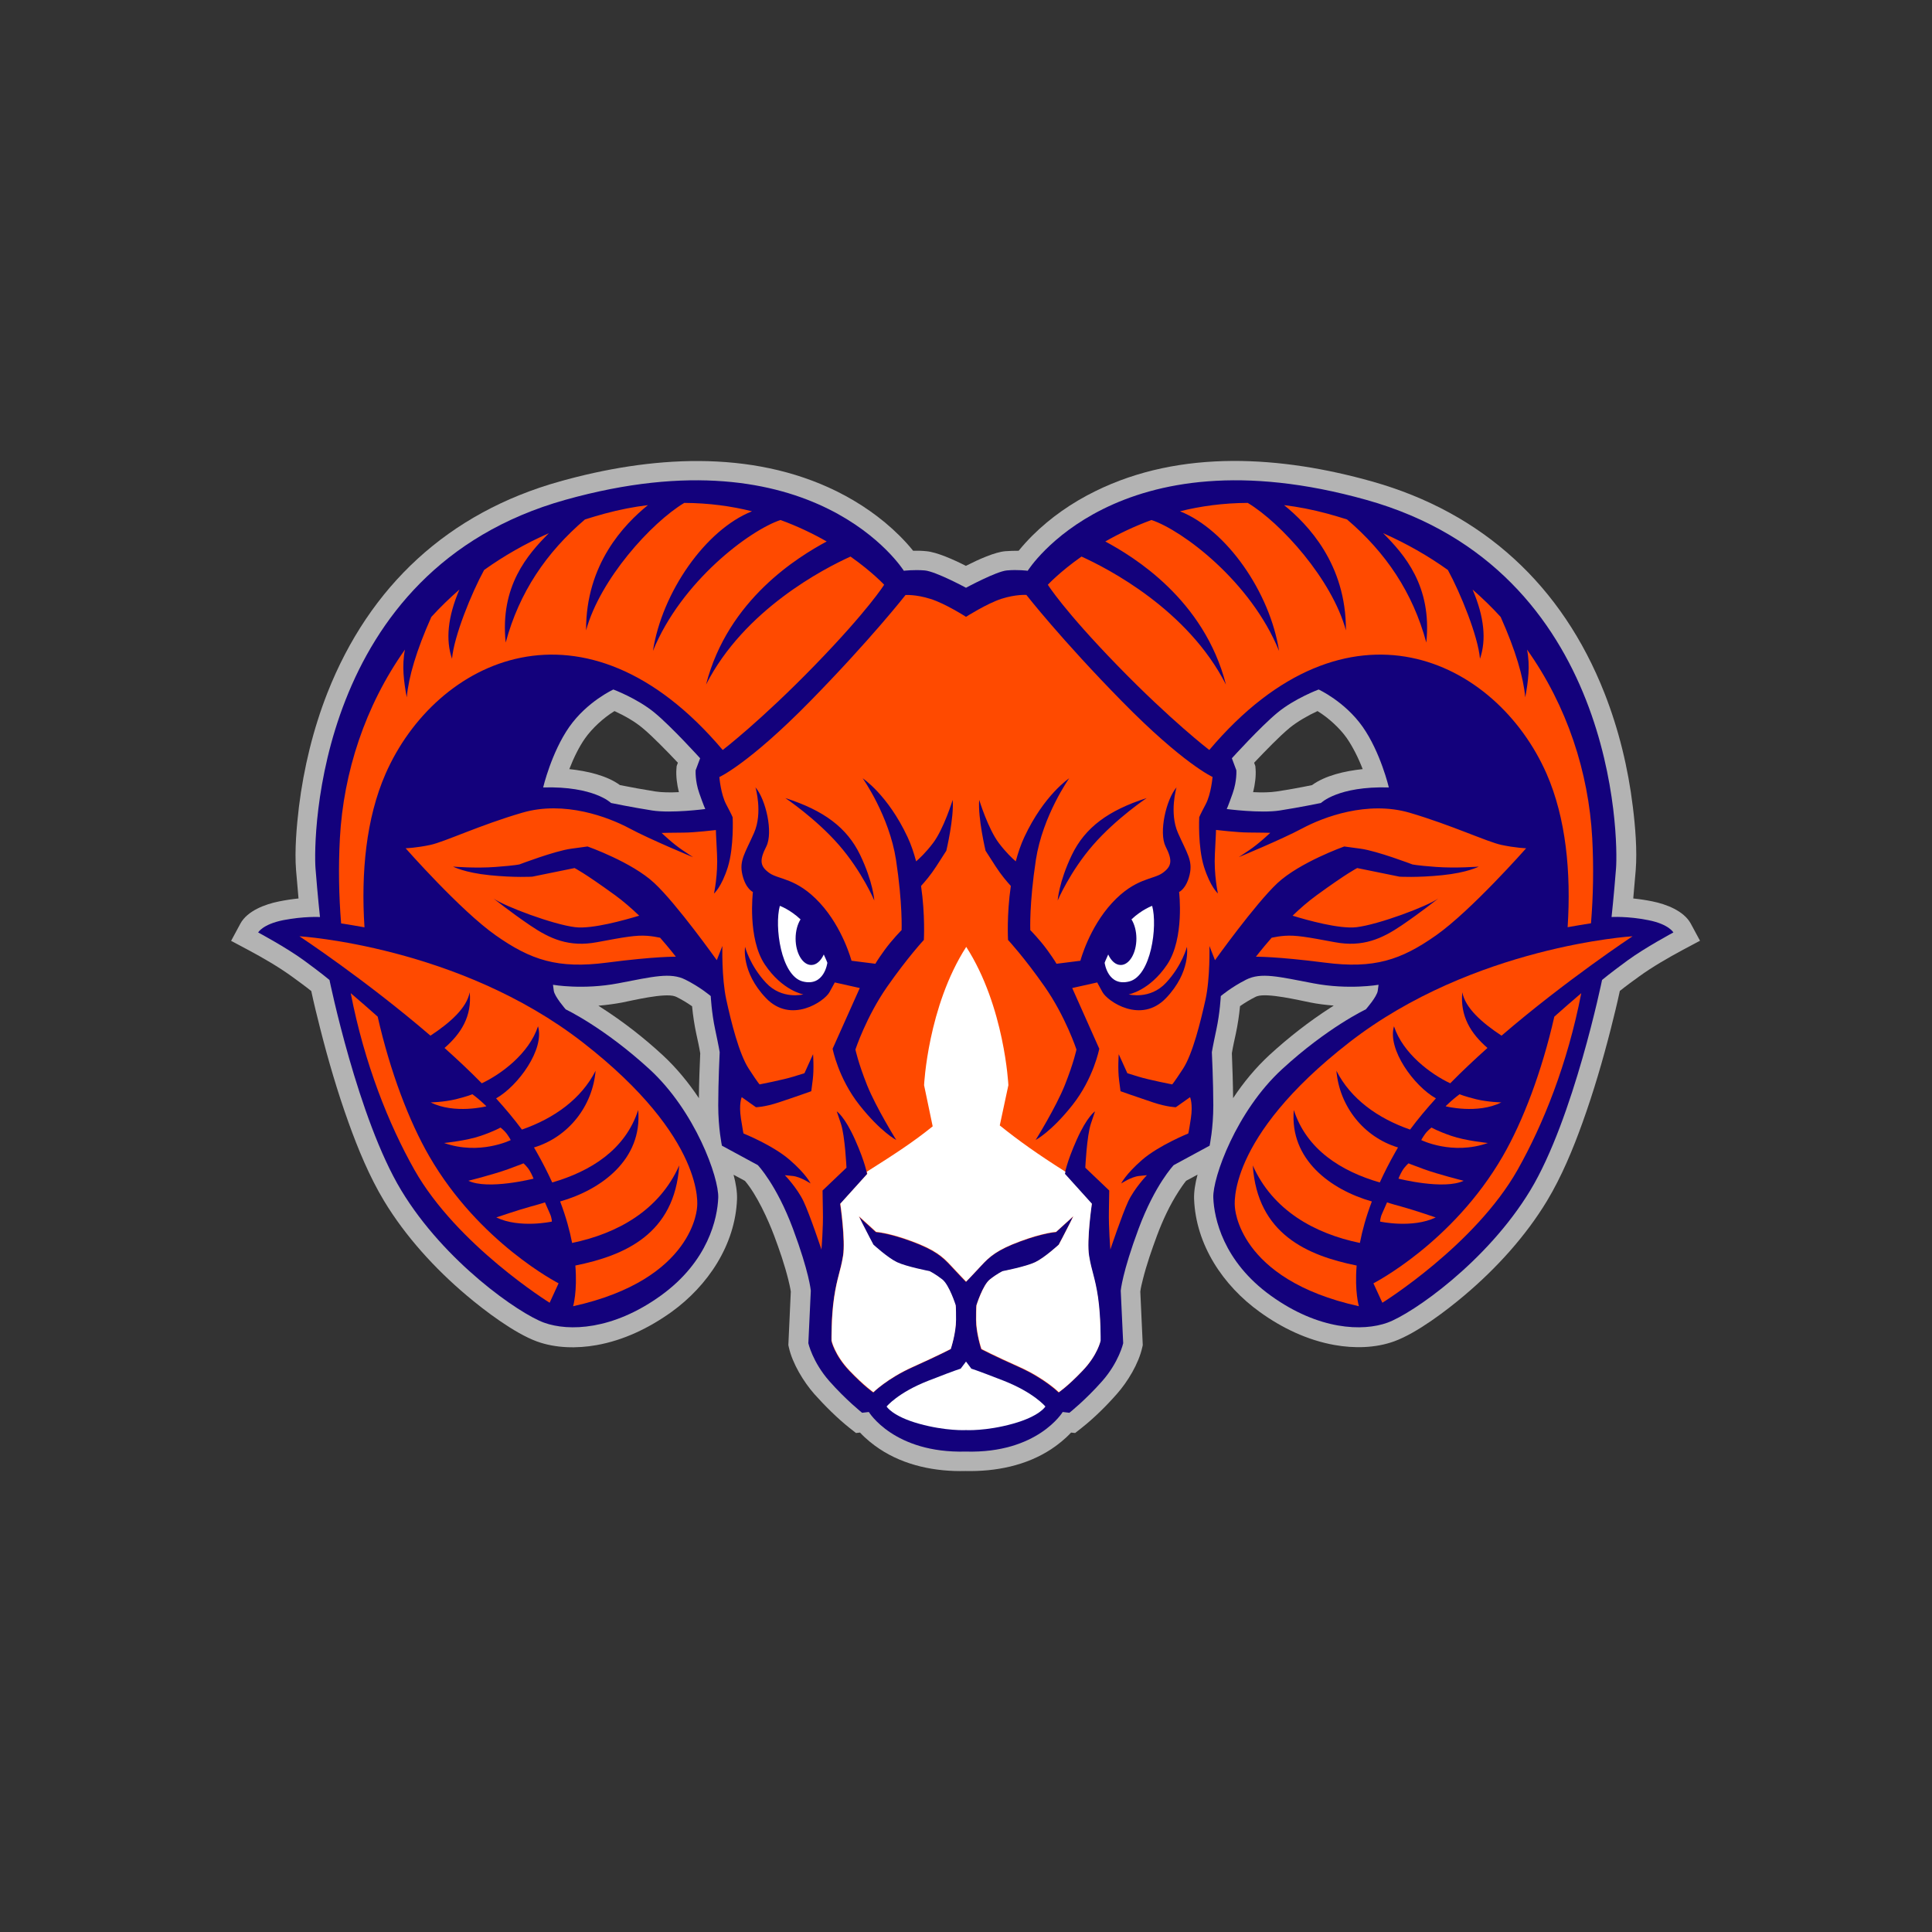 <?xml version="1.0" encoding="UTF-8"?>
<!-- Generator: Adobe Illustrator 27.7.0, SVG Export Plug-In . SVG Version: 6.00 Build 0)  -->
<svg xmlns="http://www.w3.org/2000/svg" xmlns:xlink="http://www.w3.org/1999/xlink" version="1.1" id="Layer_1" x="0px" y="0px" width="1728px" height="1728px" viewBox="0 0 1728 1728" style="enable-background:new 0 0 1728 1728;" xml:space="preserve">
<rect x="0" y="0" width="1728" height="1728" fill="#333333" stroke="none"/>
<style type="text/css">
	.st0{fill-rule:evenodd;clip-rule:evenodd;fill:#B3B3B3;}
	.st1{fill-rule:evenodd;clip-rule:evenodd;fill:#13017C;}
	.st2{fill-rule:evenodd;clip-rule:evenodd;fill:#FF4A00;}
	.st3{fill-rule:evenodd;clip-rule:evenodd;fill:#FFFFFF;}
</style>
<g>
	<path class="st0" d="M509.2,687.9c16.2,1.7,33.7,5.8,45.3,14.3c10.5,2.1,21.1,4,31.7,5.7c5.9,0.9,13.5,1,21,0.6   c-1.7-6.8-2.7-14.4-2.2-20.8l0.2-2.5l1.1-3c-5.3-5.7-10.8-11.3-16.3-16.8c-5-4.9-10.1-10-15.6-14.5c-6.7-5.6-16-10.9-24.8-14.9   c-10,6.1-20.1,15.6-26.2,24.2C518,667.8,513.1,677.8,509.2,687.9 M1218.8,687.9c-3.9-10.1-8.9-20-14.2-27.7   c-6.1-8.7-16.2-18.1-26.2-24.2c-8.7,4-18,9.4-24.8,14.9c-5.4,4.5-10.6,9.5-15.6,14.5c-5.5,5.5-10.9,11.1-16.3,16.8l1.1,3l0.2,2.5   c0.5,6.4-0.5,14-2.2,20.8c7.6,0.4,15.1,0.3,21-0.6c10.5-1.6,21.2-3.5,31.7-5.7C1185.2,693.7,1202.6,689.6,1218.8,687.9z    M625.1,982.2c0.1-13.3,0.6-26.8,1.2-40.1c-0.9-5.7-2.3-11.7-3.5-17.3c-1.7-7.9-3-16.4-3.8-24.8c-4.4-3.1-9.3-6-13.7-8.2   c-0.6-0.3-1.1-0.5-1.7-0.7c-9.3-3.2-37.7,3.7-47.4,5.6c-6.5,1.2-13.6,2.2-21,2.8c0.9,0.6,1.7,1.1,2.6,1.7   c19.5,12.5,38,26.9,55,42.6C604.9,955,615.7,968.1,625.1,982.2z M1102.9,982.2c9.3-14.1,20.2-27.2,32.4-38.5   c17-15.6,35.5-30.1,55-42.6c0.9-0.5,1.7-1.1,2.6-1.7c-7.4-0.6-14.6-1.5-21-2.8c-9.7-1.9-38.1-8.7-47.4-5.6   c-0.6,0.2-1.2,0.4-1.7,0.7c-4.4,2.2-9.3,5.1-13.7,8.2c-0.8,8.3-2.1,16.9-3.8,24.8c-1.2,5.6-2.6,11.6-3.5,17.3   C1102.3,955.4,1102.8,968.9,1102.9,982.2z M267,803.6c-0.8-8.4-1.5-16.9-2.2-25.3c-1.4-17.7,0.5-39.4,2.6-56.9   c4.3-34.6,12.7-69.2,25.4-101.6c37.7-95.7,108.3-161.3,207.9-189.2c80.3-22.5,170.7-29.1,247.6,8.8c20.6,10.2,39.9,23.5,56.2,39.7   c4,4,8.4,8.7,12.2,13.5c4-0.1,8.1,0,11.8,0.4c9.3,0.8,24.2,7.4,35.4,13.1c11.2-5.7,26.1-12.4,35.4-13.1c3.7-0.3,7.8-0.4,11.8-0.4   c3.9-4.8,8.2-9.5,12.2-13.5c16.3-16.2,35.6-29.6,56.2-39.7c76.8-38,167.3-31.4,247.6-8.8c99.6,28,170.2,93.5,207.9,189.2   c12.8,32.5,21.2,67,25.4,101.6c2.2,17.5,4,39.2,2.6,56.9c-0.7,8.4-1.4,16.9-2.2,25.3c5.9,0.6,11.8,1.5,17.1,2.6   c12,2.4,28,8.3,34.3,19.8l8.3,15.4l-15.4,8.2c-13,7-27.1,15.1-39.1,23.8c-5.7,4.1-11.6,8.4-17.2,12.9c-2.4,11.2-5.2,22.5-8,33.6   c-7.2,28.3-15.5,56.7-25.4,84.2c-8.5,23.7-18.7,48.3-31.7,69.9c-19.2,31.8-45.5,60.6-73.8,84.5c-16.3,13.8-42.6,33.8-62.9,41.2   c-16.8,6.1-35.9,6.4-53.3,3.3c-24.3-4.3-47.1-15.2-67-29.6c-32.7-23.5-57.2-60-58.7-101.1c-0.2-6.4,1-14,3.1-21.7l-10.2,5.5   c-2.3,2.8-4.8,6.5-6.6,9.3c-8,12.3-14.4,26.1-19.5,39.8c-4.7,12.7-9.3,25.9-12.6,39.1c-0.8,3.3-1.9,7.4-2.3,10.9l2.2,47.9l-0.5,2.2   c-3.2,14.4-13.1,30.7-22.7,41.5c-9.3,10.6-20.5,21.7-31.7,30.5l-5.6,4.4l-3.6-0.4c-5.3,5.7-11.7,10.8-17.4,14.6   c-22.6,15-50.1,20.4-77,19.8c-26.8,0.7-54.4-4.8-77-19.8c-5.7-3.8-12.1-8.9-17.4-14.6l-3.6,0.4l-5.6-4.4   c-11.1-8.8-22.3-20-31.7-30.5c-9.5-10.8-19.5-27.2-22.7-41.5l-0.5-2.2l2.2-47.9c-0.5-3.5-1.5-7.6-2.3-10.9   c-3.3-13.2-7.8-26.3-12.6-39.1c-5.3-14.1-15.5-36.6-26.1-49l-10.2-5.5c2.1,7.8,3.3,15.4,3.1,21.7c-1.5,41-26.1,77.6-58.7,101.1   c-20,14.3-42.7,25.3-67,29.6c-17.4,3.1-36.6,2.8-53.3-3.3c-20.2-7.4-46.6-27.4-62.9-41.2c-28.3-23.9-54.6-52.7-73.8-84.5   c-13-21.6-23.2-46.2-31.7-69.9c-9.9-27.5-18.2-55.8-25.4-84.2c-2.8-11.1-5.6-22.3-8-33.6c-5.6-4.5-11.6-8.8-17.2-12.9   c-12-8.7-26-16.8-39.1-23.8l-15.4-8.2l8.3-15.4c6.2-11.5,22.3-17.4,34.3-19.8C255.2,805.1,261.1,804.2,267,803.6z"></path>
	<path class="st1" d="M485.8,704.3c0,0,7.4-31.4,23.4-54.2c16-22.7,39.4-33.4,39.4-33.4s21.4,8,36.8,20.7   c15.4,12.7,40.8,40.8,40.8,40.8l-4,10.7c0,0-0.7,9.4,3.3,20.7c4,11.4,5.3,14,5.3,14s-30.1,4-47.5,1.3c-17.4-2.7-36.8-6.7-36.8-6.7   S531.3,703,485.8,704.3 M1242.2,704.3c0,0-7.4-31.4-23.4-54.2c-16-22.7-39.4-33.4-39.4-33.4s-21.4,8-36.8,20.7   c-15.4,12.7-40.8,40.8-40.8,40.8l4,10.7c0,0,0.7,9.4-3.3,20.7c-4,11.4-5.3,14-5.3,14s30.1,4,47.5,1.3c17.4-2.7,36.8-6.7,36.8-6.7   S1196.7,703,1242.2,704.3z M864,525.7c0,0-27-14.6-36.9-15.5c-9.9-0.8-18.7,0.3-18.7,0.3s-78.9-126.2-302.9-63.4   c-224,62.9-225.3,304.2-223.3,329.6c2,25.4,4,43.5,4,43.5s-14.5-0.8-32.9,2.8c-18.4,3.7-22.4,11-22.4,11s25.1,13.4,41.1,25.1   c16,11.7,22.7,17.4,22.7,17.4s25.4,124,64.2,188.2c38.8,64.2,105.6,110.3,127.7,118.3c22.1,8,61.5,6.7,104.3-24.1   c42.8-30.8,50.8-69.5,51.5-87.6c0.7-18.1-20.7-77.6-61.5-115c-40.8-37.4-74.9-53.5-74.9-53.5s-10-11.4-10.7-16.7   c-0.7-5.3-0.7-5.3-0.7-5.3s26.7,4.7,58.2-1.3c31.4-6,46.8-10,60.2-3.3c13.4,6.7,22.7,14.7,22.7,14.7s0.7,14.7,4,30.1   c3.3,15.4,4,20.1,4,20.1s-1.3,26.7-1.3,47.5c0,20.7,3.3,36.1,3.3,36.1l32.1,17.4c0,0,16.7,17.4,31.4,56.8   c14.7,39.4,16,55.5,16,55.5l-2.2,47c0,0,3.7,16.7,18.7,33.8c15,17,29.4,28.4,29.4,28.4l6-0.7c0,0,22.4,37.1,86.7,35.4   c64.3,1.8,86.7-35.4,86.7-35.4l6,0.7c0,0,14.4-11.4,29.4-28.4c15-17.1,18.7-33.8,18.7-33.8l-2.2-47c0,0,1.3-16,16-55.5   c14.7-39.4,31.4-56.8,31.4-56.8l32.1-17.4c0,0,3.3-15.4,3.3-36.1c0-20.7-1.3-47.5-1.3-47.5s0.7-4.7,4-20.1c3.3-15.4,4-30.1,4-30.1   s9.4-8,22.7-14.7c13.4-6.7,28.7-2.7,60.2,3.3c31.4,6,58.2,1.3,58.2,1.3s0,0-0.7,5.3c-0.7,5.4-10.7,16.7-10.7,16.7   s-34.1,16-74.9,53.5c-40.8,37.4-62.2,97-61.5,115c0.7,18.1,8.7,56.8,51.5,87.6c42.8,30.8,82.2,32.1,104.3,24.1   c22.1-8,88.9-54.2,127.7-118.3s64.2-188.2,64.2-188.2s6.7-5.7,22.7-17.4c16-11.7,41.1-25.1,41.1-25.1s-4-7.4-22.4-11   c-18.4-3.7-32.9-2.8-32.9-2.8s2-18.1,4-43.5c2-25.4,0.7-266.8-223.3-329.6c-224-62.8-302.9,63.4-302.9,63.4s-8.9-1.2-18.7-0.3   C891,511.1,864,525.7,864,525.7z"></path>
	<path class="st2" d="M702.4,713.8c0,0,27.1,18.1,47.8,41.8c20.7,23.7,31.8,49.8,31.8,49.8s-1-16.4-12.7-40.8   C757.5,740.2,736.8,724.8,702.4,713.8 M675.7,704.2c0,0,6.7,22.7-1.3,40.8c-8,18.1-13.4,24.7-10.4,37.4c3,12.7,9.4,15.4,9.4,15.4   s-5,41.5,10.7,64.9c15.7,23.4,34.4,26.7,34.4,26.7s-19.1,5-33.4-10.4c-14.4-15.4-18.7-32.1-18.7-32.1s-3.7,22.4,18.7,45.8   c22.4,23.4,52.2,3,56.8-5.3c4.7-8.4,4.7-8.7,4.7-8.7l22.4,5L744.7,938c0,0,5,26.4,24.1,50.5c19.1,24.1,32.8,31.1,32.8,31.1   s-18.1-29.1-26.1-49.1c-8-20.1-10.4-31.8-10.4-31.8s9.7-29.4,28.4-56.2c18.7-26.7,32.8-41.8,32.8-41.8s1.3-22.3-2.5-48.3   c3.4-3.7,8.7-9.9,13.6-17.5c8-12.4,9-14,9-14s7-29.4,5.7-45.5c0,0-8,26.1-17.7,38.8c-6.4,8.4-12,13.6-15,16.2   c-2-7.5-4.5-15-7.7-21.8c-17.7-37.8-40.1-52.5-40.1-52.5s23.7,33.4,29.8,72.9c6,39.4,5,62.9,5,62.9s-8.4,8.4-15.4,18.1   c-7,9.7-8,12-8,12l-21.4-2.7c0,0-7.7-29.4-28.4-51.8c-20.7-22.4-36.8-20.7-45.1-26.7c-8.4-6-9-11.4-2.7-23.7   C691.7,744.5,685,715.1,675.7,704.2z M1025.6,713.8c0,0-27.1,18.1-47.8,41.8c-20.7,23.7-31.8,49.8-31.8,49.8s1-16.4,12.7-40.8   C970.5,740.2,991.2,724.8,1025.6,713.8z M1052.3,704.2c0,0-6.7,22.7,1.3,40.8c8,18.1,13.4,24.7,10.4,37.4   c-3,12.7-9.4,15.4-9.4,15.4s5,41.5-10.7,64.9c-15.7,23.4-34.4,26.7-34.4,26.7s19.1,5,33.4-10.4c14.4-15.4,18.7-32.1,18.7-32.1   s3.7,22.4-18.7,45.8c-22.4,23.4-52.2,3-56.8-5.3c-4.7-8.4-4.7-8.7-4.7-8.7l-22.4,5l24.2,54.3c0,0-5,26.4-24.1,50.5   c-19.1,24.1-32.8,31.1-32.8,31.1s18.1-29.1,26.1-49.1c8-20.1,10.4-31.8,10.4-31.8s-9.7-29.4-28.4-56.2   c-18.7-26.7-32.8-41.8-32.8-41.8s-1.3-22.3,2.5-48.3c-3.4-3.7-8.7-9.9-13.6-17.5c-8-12.4-9-14-9-14s-7-29.4-5.7-45.5   c0,0,8,26.1,17.7,38.8c6.4,8.4,12,13.6,15,16.2c2-7.5,4.5-15,7.7-21.8c17.7-37.8,40.1-52.5,40.1-52.5s-23.7,33.4-29.8,72.9   c-6,39.4-5,62.9-5,62.9s8.4,8.4,15.4,18.1c7,9.7,8,12,8,12l21.4-2.7c0,0,7.7-29.4,28.4-51.8c20.7-22.4,36.8-20.7,45.1-26.7   c8.4-6,9-11.4,2.7-23.7C1036.3,744.5,1043,715.1,1052.3,704.2z M864,551.7c0,0-18.5-11.9-31.7-16c-13.2-4.2-22.4-3.5-22.4-3.5   s-30.8,39.4-85.6,95.3c-54.8,55.8-80.9,67.5-80.9,67.5s1.2,15.2,6.2,24.6c5,9.4,5.7,11.4,5.7,11.4s1.3,26.4-4.3,44.5   c-5.7,18.1-12.4,23.7-12.4,23.7s3.7-17,2.7-35.4c-1-18.4-1-21.4-1-21.4s-19.4,2.3-28.8,2.3c-9.4,0-19.7,0.3-19.7,0.3   s10,9.7,19.1,15.7c9,6,9,6,9,6S581.8,751,563,740.9c-18.7-10-58.2-25.1-95.9-14c-37.8,11-69.5,26.1-82.2,28.8   c-12.7,2.7-22.1,3-22.1,3s49.1,55.8,80.6,77.9c31.4,22.1,55.5,30.1,99.3,24.4c43.8-5.7,61.8-5.3,61.8-5.3s-5.5-7.2-14.1-17   c-3.3-0.7-7.4-1.4-11.6-1.7c-10-0.7-19.7,1-44.8,5.7c-25.1,4.7-42.1-3-59.8-15c-17.7-12-32.8-24.1-32.8-24.1   c9.7,7,53.5,23.4,73.2,25.7c15.1,1.8,44.1-6.4,57.1-10.3c-6.7-6.4-14-12.8-21.4-18.2c-28.1-20.4-36.4-24.4-36.4-24.4l-37.8,7.7   c0,0-15.4,1-38.1-1.3c-22.7-2.3-32.8-7.7-32.8-7.7s20.4,1.7,38.1,0.3c17.7-1.3,21.4-2.3,21.4-2.3s31.4-12,46.1-14   c14.7-2,14.7-2,14.7-2s39.8,14,59.8,32.8c20.1,18.7,55.8,68.9,55.8,68.9l5-12.7c0,0-0.8,28.2,3.5,48c4.3,19.7,11.4,48.5,20.1,61.8   c8.7,13.4,9.7,14,9.7,14s20.7-4,30.4-7c9.7-3,9.7-3,9.7-3l7.7-17c0,0,1,13-0.3,23.1c-1.3,10-1.3,10-1.3,10s-16,5.7-29.1,10   c-13,4.3-20.4,4.3-20.4,4.3l-12.7-9c0,0-2.7,6-0.7,19.1c2,13,2.3,13.4,2.3,13.4s26.2,10.5,41.3,23.6c15,13,18.7,21.1,18.7,21.1   s-9-6-16-6.7c-7-0.7-7-0.7-7-0.7s11,11.4,16.7,23.4c5.7,12,16,43.1,16,43.1s1.7-19.7,1.3-34.4c-0.3-14.7-0.3-18.4-0.3-18.4   l21.4-20.4c0,0-1.3-28.4-5-39.4c-3.7-11-3.7-11-3.7-11s7,4.3,16.4,25.4c9.4,21.1,10.7,30.8,10.7,30.8l-24.1,26.7   c0,0,4.8,32.6,2.5,46.6c-2.3,14-5.3,19.1-8,37.1c-2.7,18.1-2.3,38.8-2.3,38.8s2.7,12.7,16,26.7c13.4,14,21.4,19.4,21.4,19.4   s12.4-12.4,35.4-22.7c23.1-10.4,33.8-16,33.8-16s4.7-14,4.7-26.1c0-12-0.3-13-0.3-13s-5.7-18.1-12-23.1c-6.4-5-11.4-7.4-11.4-7.4   s-20.7-4-29.1-8c-8.4-4-21.1-15.7-21.1-15.7s-6.4-12-9.7-18.7c-3.3-6.7-3.3-6.7-3.3-6.7l15.4,14c0,0,11.4,0.7,32.1,8.4   c20.7,7.7,27.4,13.7,34.8,21.7c7.4,8,13.6,14.4,13.6,14.4s6.3-6.4,13.6-14.4c7.4-8,14-14,34.8-21.7c20.7-7.7,32.1-8.4,32.1-8.4   l15.4-14c0,0,0,0-3.3,6.7c-3.3,6.7-9.7,18.7-9.7,18.7s-12.7,11.7-21.1,15.7c-8.4,4-29.1,8-29.1,8s-5,2.3-11.4,7.4   c-6.4,5-12,23.1-12,23.1s-0.3,1-0.3,13c0,12,4.7,26.1,4.7,26.1s10.7,5.7,33.8,16c23.1,10.4,35.4,22.7,35.4,22.7s8-5.3,21.4-19.4   c13.4-14,16-26.7,16-26.7s0.3-20.7-2.3-38.8c-2.7-18.1-5.7-23.1-8-37.1c-2.3-14,2.5-46.6,2.5-46.6l-24.1-26.7   c0,0,1.3-9.7,10.7-30.8c9.4-21.1,16.4-25.4,16.4-25.4s0,0-3.7,11c-3.7,11-5,39.4-5,39.4l21.4,20.4c0,0,0,3.7-0.3,18.4   c-0.3,14.7,1.3,34.4,1.3,34.4s10.4-31.1,16-43.1c5.7-12,16.7-23.4,16.7-23.4s0,0-7,0.7c-7,0.7-16,6.7-16,6.7s3.7-8,18.7-21.1   c15-13,41.3-23.6,41.3-23.6s0.3-0.3,2.3-13.4c2-13-0.7-19.1-0.7-19.1l-12.7,9c0,0-7.4,0-20.4-4.3c-13-4.3-29.1-10-29.1-10   s0,0-1.3-10c-1.3-10-0.3-23.1-0.3-23.1l7.7,17c0,0,0,0,9.7,3c9.7,3,30.4,7,30.4,7s1-0.7,9.7-14c8.7-13.4,15.7-42.1,20.1-61.8   c4.3-19.7,3.5-48,3.5-48l5,12.7c0,0,35.8-50.1,55.8-68.9c20.1-18.7,59.8-32.8,59.8-32.8s0,0,14.7,2c14.7,2,46.1,14,46.1,14   s3.7,1,21.4,2.3c17.7,1.3,38.1-0.3,38.1-0.3s-10,5.4-32.8,7.7c-22.7,2.3-38.1,1.3-38.1,1.3l-37.8-7.7c0,0-8.4,4-36.4,24.4   c-7.4,5.4-14.7,11.7-21.4,18.2c12.9,4,42,12.1,57.1,10.3c19.7-2.3,63.5-18.7,73.2-25.7c0,0-15,12-32.8,24.1   c-17.7,12-34.8,19.7-59.8,15c-25.1-4.7-34.8-6.4-44.8-5.7c-4.2,0.3-8.3,1-11.6,1.7c-8.6,9.8-14.1,17-14.1,17s18.1-0.3,61.8,5.3   c43.8,5.7,67.9-2.3,99.3-24.4c31.4-22.1,80.6-77.9,80.6-77.9s-9.4-0.3-22.1-3c-12.7-2.7-44.5-17.7-82.2-28.8   c-37.8-11-77.2,4-95.9,14c-18.7,10-56.8,25.7-56.8,25.7s0,0,9-6c9-6,19.1-15.7,19.1-15.7s-10.4-0.3-19.7-0.3   c-9.4,0-28.8-2.3-28.8-2.3s0,3-1,21.4c-1,18.4,2.7,35.4,2.7,35.4s-6.7-5.7-12.4-23.7c-5.7-18.1-4.3-44.5-4.3-44.5s0.7-2,5.7-11.4   c5-9.4,6.2-24.6,6.2-24.6s-26.1-11.7-80.9-67.5c-54.8-55.8-85.6-95.3-85.6-95.3s-9.2-0.7-22.4,3.5C882.5,539.9,864,551.7,864,551.7   z"></path>
	<path class="st3" d="M697.5,810.2c0,0,9.2,3.3,18.5,12.1c-2.7,4.3-4.4,10.4-4.4,17.2c0,13,6.3,23.6,14,23.6c4.6,0,8.6-3.7,11.2-9.4   c2.2,4.6,3.2,7.4,3.2,7.4s-2.7,21.7-22.1,16.7C698.5,872.7,692.5,828.6,697.5,810.2"></path>
	<path class="st3" d="M864,1279.1c0,0-17.9,1-42-5.7C798,1266.7,793,1258,793,1258s10-12.4,37.4-23.1c27.4-10.7,28.8-10.7,28.8-10.7   l4.8-6.4l4.8,6.4c0,0,1.3,0,28.8,10.7C925,1245.7,935,1258,935,1258s-5,8.7-29.1,15.4C881.9,1280.1,864,1279.1,864,1279.1"></path>
	<path class="st2" d="M313.7,888.3c12.3,63.3,34.1,117.5,56.9,157.9c38.1,67.5,121,119,121,119l8-17.4c0,0-70.9-36.1-115.7-113.7   c-18-31.1-35-75.8-46.1-124.8C330.2,902.6,321.8,895.1,313.7,888.3 M646.4,670.8c0,0,34.1-26.1,82.2-75.6   c48.1-49.5,62.2-72.2,62.2-72.2s-10.5-11.4-30.1-25.2c-23.4,10.6-95,47.3-129.2,114.5c19.6-76.4,82.9-114.5,107.9-128   c-11.9-6.8-25.7-13.5-41.3-19.2c-27.5,9.1-88.8,54.9-114.1,117.1c8.1-52.4,47-108.4,88.6-124.9c-18.4-4.6-38.7-7.4-60.6-7.5   c-29.6,17.8-75.3,68.3-87.8,114c-0.3-59.3,34.2-94.9,55.3-112c-12.5,1.5-25.4,4-38.7,7.6c-6,1.6-11.8,3.4-17.6,5.2   c-34.5,29.4-58.8,65.2-70.9,110.1c-5.3-50.6,19.8-78.9,38.6-97.8c-21.1,9.3-40.4,20.4-57.9,32.9c-11.2,20.5-27,59.2-28.7,79.4   c-5.8-16.8-3.9-37.3,6.6-61.9c-8.9,7.8-17.3,15.9-25.1,24.5c-13.4,30-20.3,53.6-22,71.9c-2.6-14-4.5-28.1-1.6-42.7   C326.4,631.6,307.2,691,304,749.7c-1.4,26.2-0.9,51.7,1.1,76.2c6.3,1,13.3,2.1,20.9,3.5c-3.2-49.1,1.5-97.6,18.8-137.2   C389.6,589.9,522.7,524.4,646.4,670.8z"></path>
	<path class="st2" d="M512.6,1168.3c0,0,3.9-13,2-36.4c44-8.9,88.8-28.1,92.9-89.5c-17.8,40.1-55.2,60.9-95.8,69.3   c-2.1-11-5.5-23.4-10.7-37.1c36.8-10.5,73.7-37.5,69.8-81.8c-11.5,35.5-42.4,54.8-76.9,64.8c-4-8.8-8.7-18-14.2-27.7   c-0.7-1.2-1.4-2.4-2.1-3.6c30.8-9.3,52.4-36.9,55.1-68.6c-12.7,25-36.8,42.5-65.9,52.6c-6.8-9.2-14.6-18.5-23.1-27.9   c19.7-11.1,43.6-44,37.5-64.5c-8,24.5-33.2,43-50.3,51c-10.5-10.7-21.8-21.3-33.3-31.6c14.8-12.9,24.6-28.3,22.5-49.8   c-2.6,13.9-17.3,27.1-35.1,38.8c-57.8-49.7-117.2-88.9-117.2-88.9s142.4,8.7,253.4,94.9c111,86.3,102.3,147.1,102.3,147.1   S621.6,1144.2,512.6,1168.3"></path>
	<path class="st2" d="M397.2,1022.3c0,0,20.2-2,32.8-6.4c12.5-4.3,17.6-7.4,17.6-7.4s3.3,2.3,5.9,5.9c2.5,3.5,3.3,5.3,3.3,5.3   S429,1033.5,397.2,1022.3 M418.9,1056.1c0,0,22.7-5.7,35.6-10.4c12.9-4.7,13.7-5.2,13.7-5.2s3.3,2.8,5.5,6.5   c2.2,3.7,3.5,7.2,3.5,7.2S436.6,1064.5,418.9,1056.1z M443.9,1088.9c0,0,20.2-6.9,30.6-9.7c10.4-2.8,12.9-3.8,12.9-3.8   s2.8,6.4,4.5,10.2c1.7,3.8,1.7,7,1.7,7S464.8,1098.9,443.9,1088.9z M385.2,986c0,0,11.5-0.2,22.4-2.8c10.9-2.7,14.9-4.5,14.9-4.5   s3.5,2.5,8,6.5c4.5,4,4.5,4.3,4.5,4.3S406.6,996.7,385.2,986z"></path>
	<path class="st3" d="M1030.5,810.2c0,0-9.2,3.3-18.5,12.1c2.7,4.3,4.4,10.4,4.4,17.2c0,13-6.3,23.6-14,23.6   c-4.6,0-8.6-3.7-11.2-9.4c-2.2,4.6-3.2,7.4-3.2,7.4s2.7,21.7,22.1,16.7C1029.5,872.7,1035.5,828.6,1030.5,810.2"></path>
	<path class="st2" d="M1414.3,888.3c-12.3,63.3-34.1,117.5-56.9,157.9c-38.1,67.5-121,119-121,119l-8-17.4   c0,0,70.9-36.1,115.7-113.7c18-31.1,35-75.8,46.1-124.8C1397.8,902.6,1406.2,895.1,1414.3,888.3 M1081.6,670.8   c0,0-34.1-26.1-82.2-75.6c-48.1-49.5-62.2-72.2-62.2-72.2s10.5-11.4,30.1-25.2c23.4,10.6,95,47.3,129.2,114.5   c-19.6-76.4-82.9-114.5-107.9-128c11.9-6.8,25.7-13.5,41.3-19.2c27.5,9.1,88.8,54.9,114.1,117.1c-8.1-52.4-47-108.4-88.6-124.9   c18.4-4.6,38.7-7.4,60.6-7.5c29.6,17.8,75.3,68.3,87.8,114c0.3-59.3-34.2-94.9-55.3-112c12.5,1.5,25.4,4,38.7,7.6   c6,1.6,11.8,3.4,17.6,5.2c34.5,29.4,58.8,65.2,70.9,110.1c5.3-50.6-19.8-78.9-38.6-97.8c21.1,9.3,40.4,20.4,57.9,32.9   c11.2,20.5,27,59.2,28.7,79.4c5.8-16.8,3.9-37.3-6.6-61.9c8.9,7.8,17.3,15.9,25.1,24.5c13.4,30,20.3,53.6,22,71.9   c2.6-14,4.5-28.1,1.6-42.7c35.9,50.5,55.1,109.9,58.3,168.6c1.4,26.2,0.9,51.7-1.1,76.2c-6.3,1-13.3,2.1-20.9,3.5   c3.2-49.1-1.5-97.6-18.8-137.2C1338.4,589.9,1205.3,524.4,1081.6,670.8z"></path>
	<path class="st2" d="M1215.4,1168.3c0,0-3.9-13-2-36.4c-44-8.9-88.8-28.1-92.9-89.5c17.8,40.1,55.2,60.9,95.8,69.3   c2.1-11,5.5-23.4,10.7-37.1c-36.8-10.5-73.7-37.5-69.8-81.8c11.5,35.5,42.4,54.8,76.9,64.8c4-8.8,8.7-18,14.2-27.7   c0.7-1.2,1.4-2.4,2.1-3.6c-30.8-9.3-52.4-36.9-55.1-68.6c12.7,25,36.8,42.5,65.9,52.6c6.8-9.2,14.6-18.5,23.1-27.9   c-19.7-11.1-43.6-44-37.5-64.5c8,24.5,33.2,43,50.3,51c10.5-10.7,21.8-21.3,33.3-31.6c-14.8-12.9-24.6-28.3-22.5-49.8   c2.6,13.9,17.3,27.1,35.1,38.8c57.8-49.7,117.2-88.9,117.2-88.9s-142.4,8.7-253.4,94.9c-111,86.3-102.3,147.1-102.3,147.1   S1106.4,1144.2,1215.4,1168.3"></path>
	<path class="st2" d="M1330.8,1022.3c0,0-20.2-2-32.8-6.4c-12.5-4.3-17.6-7.4-17.6-7.4s-3.3,2.3-5.9,5.9c-2.5,3.5-3.3,5.3-3.3,5.3   S1299,1033.5,1330.8,1022.3 M1309.1,1056.1c0,0-22.7-5.7-35.6-10.4c-12.9-4.7-13.7-5.2-13.7-5.2s-3.3,2.8-5.5,6.5   c-2.2,3.7-3.5,7.2-3.5,7.2S1291.4,1064.5,1309.1,1056.1z M1284.1,1088.9c0,0-20.2-6.9-30.6-9.7c-10.4-2.8-12.9-3.8-12.9-3.8   s-2.8,6.4-4.5,10.2c-1.7,3.8-1.7,7-1.7,7S1263.2,1098.9,1284.1,1088.9z M1342.8,986c0,0-11.5-0.2-22.4-2.8   c-10.9-2.7-14.9-4.5-14.9-4.5s-3.5,2.5-8,6.5c-4.5,4-4.5,4.3-4.5,4.3S1321.4,996.7,1342.8,986z"></path>
	<path class="st3" d="M834.2,1007.4c-16.8,13.6-33.1,24.3-58.9,40.6c0.3,1.2,0.4,1.9,0.4,1.9l-24.1,26.7c0,0,4.8,32.6,2.5,46.6   c-2.3,14-5.3,19.1-8,37.1c-2.7,18.1-2.3,38.8-2.3,38.8s2.7,12.7,16,26.7c13.4,14,21.4,19.4,21.4,19.4s12.4-12.4,35.4-22.7   c23.1-10.4,33.8-16,33.8-16s4.7-14,4.7-26.1c0-12-0.3-13-0.3-13s-5.7-18.1-12-23.1c-6.4-5-11.4-7.4-11.4-7.4s-20.7-4-29.1-8   c-8.4-4-21.1-15.7-21.1-15.7s-6.4-12-9.7-18.7c-3.3-6.7-3.3-6.7-3.3-6.7l15.4,14c0,0,11.4,0.7,32.1,8.4   c20.7,7.7,27.4,13.7,34.8,21.7c7.4,8,13.6,14.4,13.6,14.4s6.3-6.4,13.6-14.4c7.4-8,14-14,34.8-21.7c20.7-7.7,32.1-8.4,32.1-8.4   l15.4-14c0,0,0,0-3.3,6.7c-3.3,6.7-9.7,18.7-9.7,18.7s-12.7,11.7-21.1,15.7c-8.4,4-29.1,8-29.1,8s-5,2.3-11.4,7.4   c-6.4,5-12,23.1-12,23.1s-0.3,1-0.3,13c0,12,4.7,26.1,4.7,26.1s10.7,5.7,33.8,16c23.1,10.4,35.4,22.7,35.4,22.7s8-5.3,21.4-19.4   c13.4-14,16-26.7,16-26.7s0.3-20.7-2.3-38.8c-2.7-18.1-5.7-23.1-8-37.1c-2.3-14,2.5-46.6,2.5-46.6l-24.1-26.7c0,0,0.1-0.6,0.4-1.9   c-25-15.8-42.3-28.2-58.7-41.4l7.7-36c0,0-3.3-70.2-37.7-123.7c-34.4,53.5-37.7,123.7-37.7,123.7L834.2,1007.4z"></path>
</g>
</svg>
